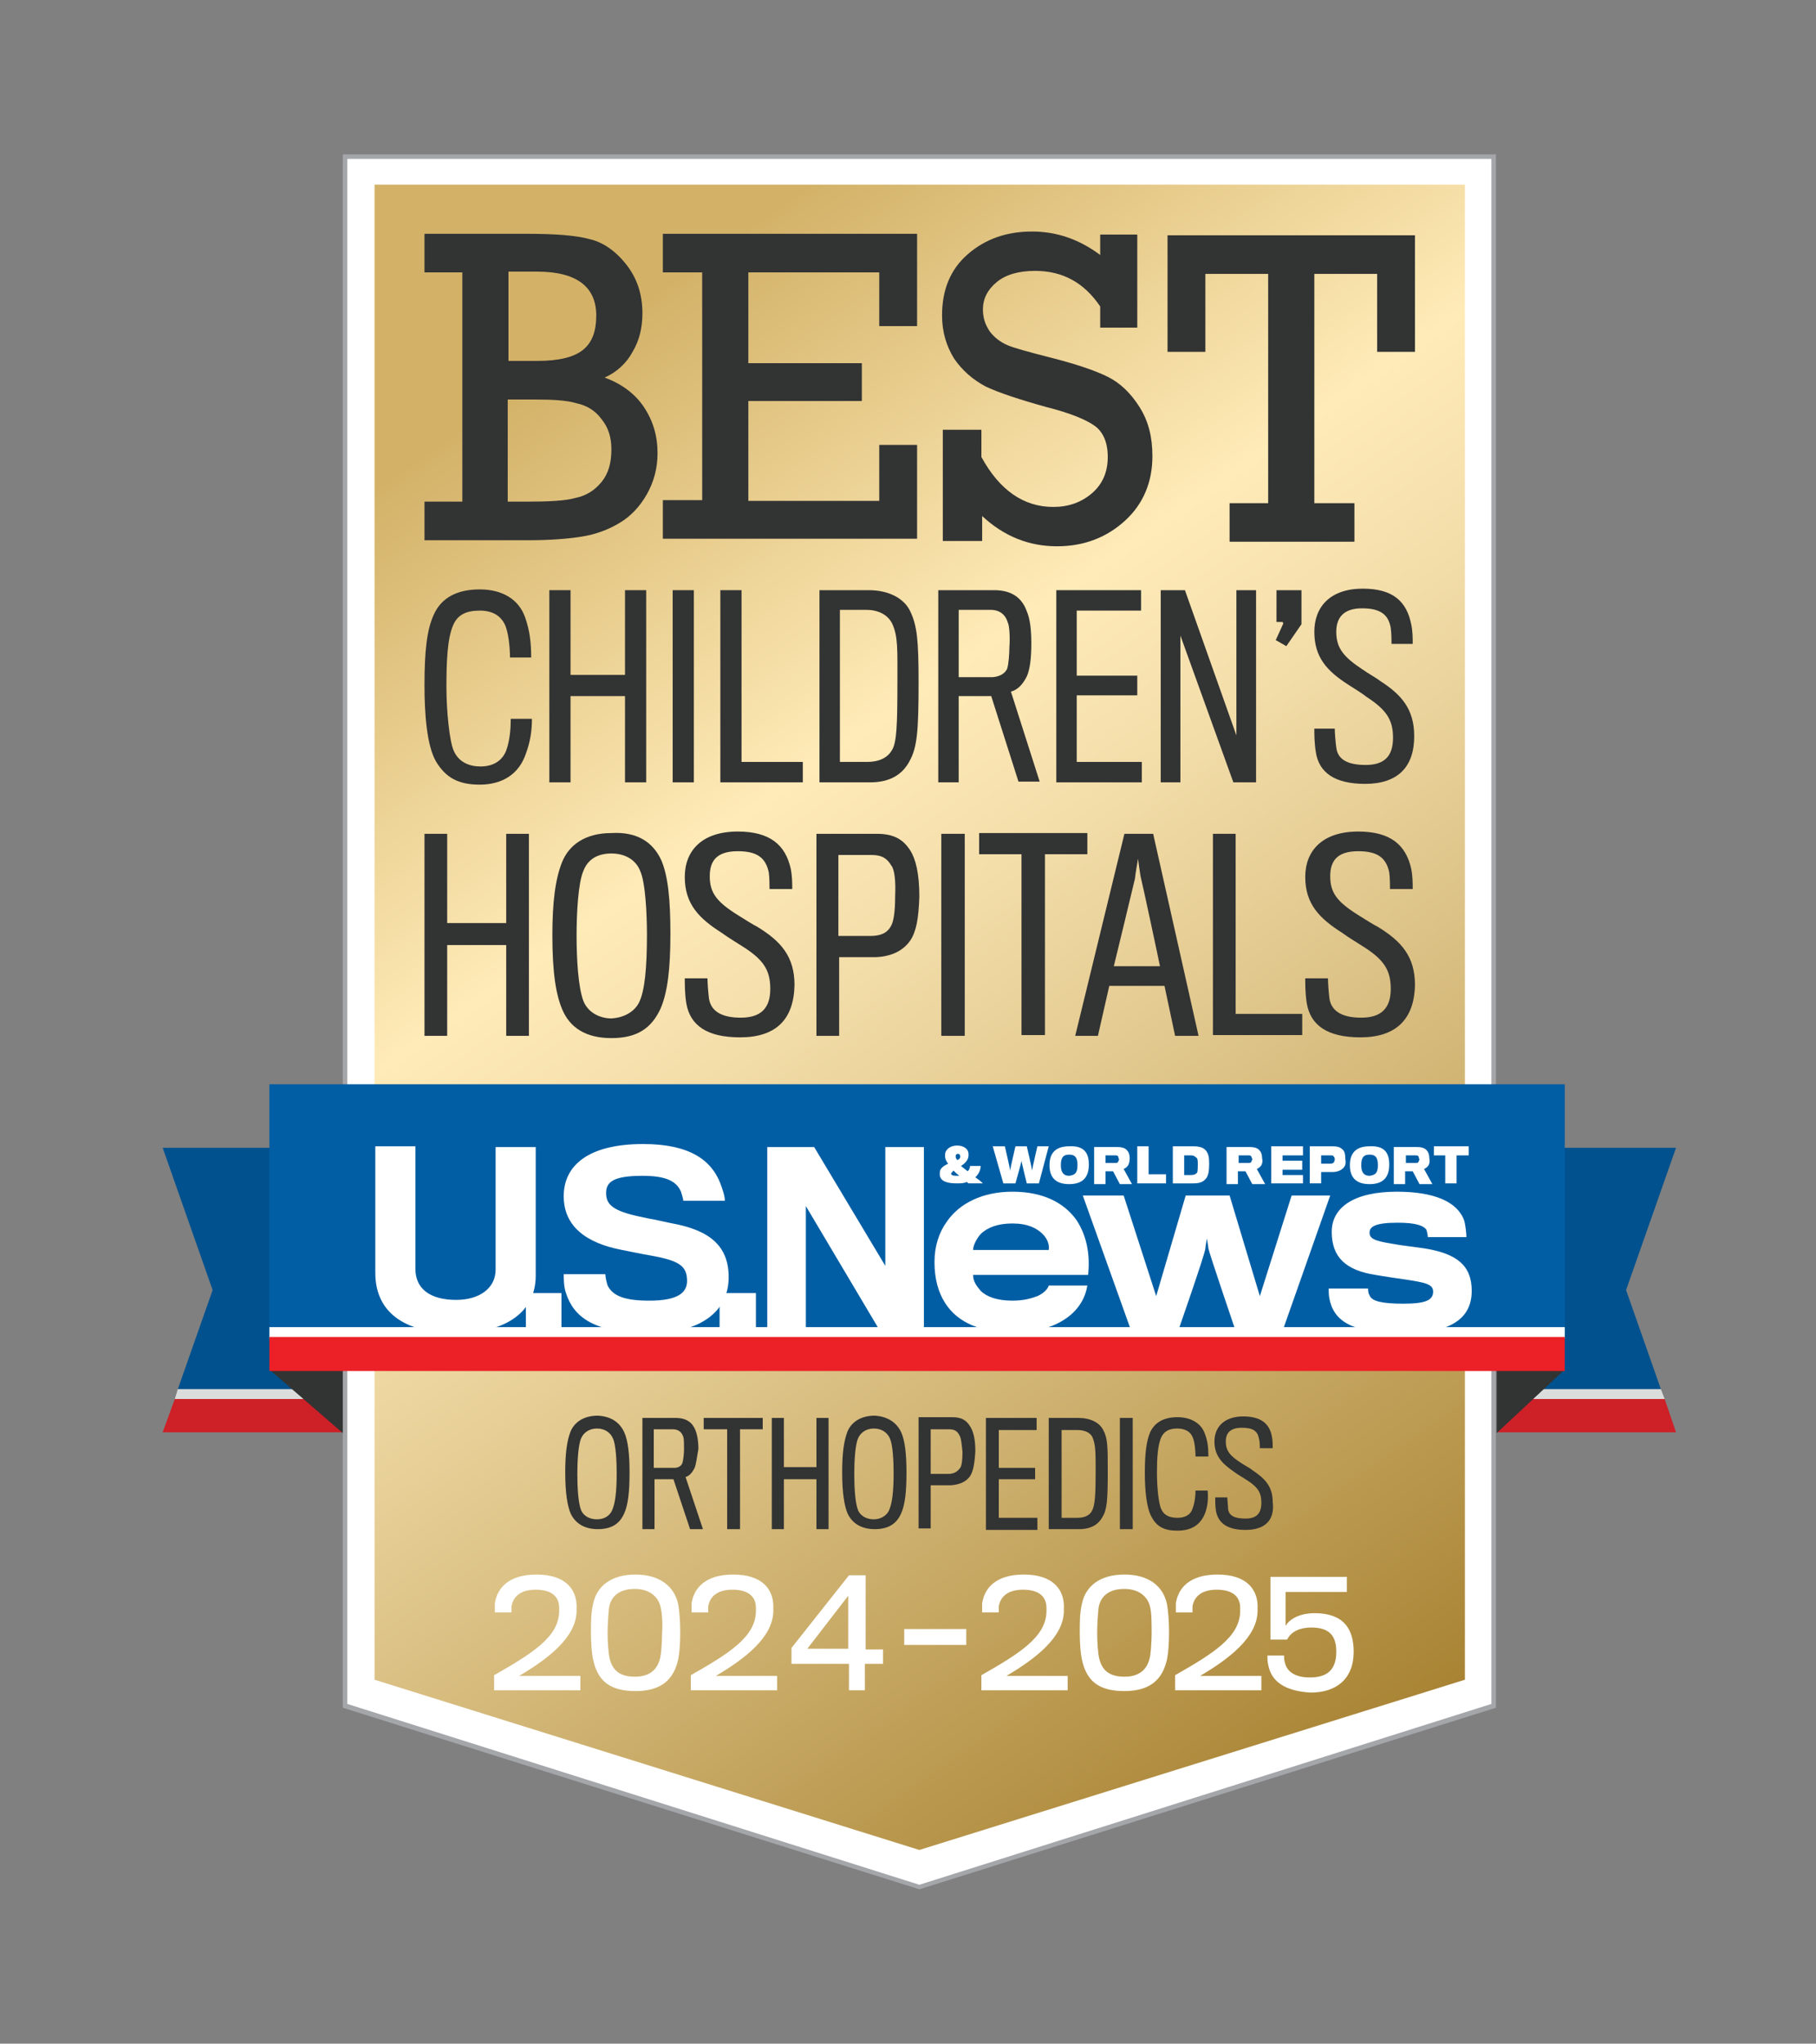 <?xml version="1.0" encoding="utf-8"?>
<!-- Generator: Adobe Illustrator 28.2.0, SVG Export Plug-In . SVG Version: 6.00 Build 0)  -->
<svg version="1.1" id="Layer_1" xmlns="http://www.w3.org/2000/svg" xmlns:xlink="http://www.w3.org/1999/xlink" x="0px" y="0px"
	 viewBox="0 0 240 270.1" style="enable-background:new 0 0 240 270.1;" xml:space="preserve">
<rect x="0" y="0" width="240" height="270.1" fill="#808080" stroke="none"/>
<style type="text/css">
	.st0{fill:#FFFFFF;}
	.st1{fill:url(#SVGID_1_);}
	.st2{fill:#323333;}
	.st3{fill:#A4A6AA;}
	.st4{fill:#00518E;}
	.st5{fill:#DBDDDD;}
	.st6{fill:#CD2027;}
	.st7{fill:#025EA4;}
	.st8{fill:#EB2127;}
</style>
<g>
	<polygon class="st0" points="45.6,20.7 45.6,225.4 121.5,249.4 197.4,225.4 197.4,20.7 	"/>
	<linearGradient id="SVGID_1_" gradientUnits="userSpaceOnUse" x1="51.419" y1="23.073" x2="191.644" y2="223.335">
		<stop  offset="0.135" style="stop-color:#D3B268"/>
		<stop  offset="0.393" style="stop-color:#FFEBB8"/>
		<stop  offset="0.465" style="stop-color:#F7E2AF"/>
		<stop  offset="0.583" style="stop-color:#E7CF97"/>
		<stop  offset="0.731" style="stop-color:#D1B575"/>
		<stop  offset="0.903" style="stop-color:#B7954A"/>
		<stop  offset="1" style="stop-color:#A88334"/>
	</linearGradient>
	<polygon class="st1" points="49.5,24.4 49.5,222 121.5,244.5 193.6,222 193.6,173.4 193.6,24.4 	"/>
	<g>
		<path class="st2" d="M61.1,66.3V36h-5v-5.1h13.5c3.7,0,6.5,0.2,8.3,0.7c1.8,0.4,3.5,1.6,4.9,3.4c1.4,1.8,2.1,3.9,2.1,6.4
			c0,1.9-0.4,3.6-1.3,5.1c-0.8,1.5-2.1,2.7-3.7,3.4c2.2,0.8,4,2.1,5.2,3.9s1.8,3.8,1.8,6.1c0,2-0.5,3.8-1.4,5.4
			c-0.9,1.6-2.1,2.9-3.6,3.8c-1.5,0.9-3.1,1.5-4.9,1.8c-1.8,0.3-4.2,0.5-7.2,0.5H56.1v-5.1H61.1z M67.2,47.7H71
			c2.9,0,4.9-0.5,6.1-1.5c1.2-1,1.7-2.5,1.7-4.5c0-3.8-2.6-5.8-7.8-5.8h-3.8V47.7z M67.2,66.3h2.3c3,0,5.2-0.1,6.6-0.5
			c1.4-0.3,2.5-1,3.4-2.1c0.9-1.1,1.3-2.5,1.3-4.3c0-1.6-0.4-2.9-1.3-4c-0.8-1.1-1.9-1.8-3.3-2.1c-1.3-0.4-3.2-0.5-5.6-0.5h-3.5
			V66.3z"/>
		<path class="st2" d="M92.8,66.3V36h-5.2v-5.1h33.6v12.2h-5V36H98.9v12h15V53h-15v13.2h17.3v-7.4h5v12.4H87.6v-5.1H92.8z"/>
		<path class="st2" d="M124.6,71.5V56.8h5.1v3.6c2.4,4.4,5.6,6.6,9.5,6.6c2,0,3.7-0.6,5.1-1.8s2.1-2.8,2.1-4.8
			c0-1.9-0.6-3.3-1.7-4.1c-1.1-0.8-3.2-1.7-6.4-2.5c-3.6-1-6.3-1.9-8-2.7c-1.7-0.9-3.1-2.1-4.2-3.7c-1-1.6-1.6-3.5-1.6-5.7
			c0-3.4,1.1-6.1,3.4-8.1c2.3-2,5.1-3,8.5-3c3.2,0,6.2,1,9,3.1v-2.7h4.9v12.3h-4.9v-2.8c-2.1-3.1-4.9-4.7-8.6-4.7
			c-2.2,0-3.9,0.5-5.1,1.5c-1.2,1-1.8,2.2-1.8,3.6c0,1.1,0.3,2,0.9,2.9c0.6,0.8,1.4,1.4,2.3,1.8s2.8,0.9,5.5,1.6
			c3.6,0.9,6.2,1.8,7.8,2.6c1.6,0.8,3,2.1,4.2,4c1.2,1.9,1.7,4,1.7,6.5c0,3.4-1.2,6.3-3.6,8.5c-2.4,2.2-5.4,3.4-9,3.4
			c-3.7,0-7-1.3-9.9-4v3.3H124.6z"/>
		<path class="st2" d="M167.6,66.5V36.2h-8.3v10.3h-5V31.1H187v15.4h-5V36.2h-8.3v30.3h5.3v5.1h-16.5v-5.1H167.6z"/>
	</g>
	<g>
		<path class="st2" d="M66.9,136.9v-12h-7.8v12h-3v-26.7h3V122h7.8v-11.8h3v26.7H66.9z"/>
		<path class="st2" d="M87.4,113.7c0.9,2.1,1.2,5.3,1.2,9.7c0,4.8-0.4,7.8-1.3,9.9c-1.2,2.6-3.1,3.9-6.5,3.9s-5.5-1.4-6.5-3.8
			c-0.8-1.9-1.3-4.7-1.3-9.8c0-4.4,0.4-7.5,1.3-9.7c0.9-2.2,3-3.8,6.5-3.8C84.2,109.9,86.3,111.3,87.4,113.7z M84.5,132.4
			c0.7-1.5,1-4.4,1-8.9c0-2.7-0.2-6.9-0.9-8.4c-0.5-1.3-1.8-2.3-3.8-2.3c-2.1,0-3.2,1-3.7,2.3c-0.7,1.6-0.9,5.7-0.9,8.5
			c0,3.1,0.2,6.8,0.9,8.7c0.7,1.7,2.4,2.3,3.7,2.3C82.5,134.5,83.9,133.7,84.5,132.4z"/>
		<path class="st2" d="M97.8,137.1c-4.4,0-6.6-1.6-7.1-4.5c-0.2-1.3-0.2-2.4-0.2-3.3h3c0,0.6,0.1,1.9,0.2,2.7
			c0.3,1.8,1.9,2.5,4.2,2.5c2.6,0,3.9-1.2,3.9-3.8c0-2.5-0.9-3.9-3.8-5.7c-0.6-0.4-1.8-1.1-2.6-1.7c-3-1.9-4.9-3.8-4.9-7.4
			c0-3.5,2.3-6,7-6c4.3,0,6.3,1.8,7,4.9c0.2,1,0.2,1.9,0.2,2.7h-3c0-0.4,0-1.5-0.1-2.2c-0.4-1.9-1.5-2.8-4.1-2.8
			c-2.7,0-3.7,1.2-3.7,3.3c0,2.2,0.9,3.4,3.8,5.2c0.8,0.5,1.9,1.2,2.5,1.5c3.1,1.9,4.9,3.9,4.9,7.7
			C104.9,134.8,102.5,137.1,97.8,137.1z"/>
		<path class="st2" d="M120.3,124.3c-0.9,1.3-2.4,2.1-4.5,2.2c-0.6,0-4.9,0-4.9,0v10.4h-3v-26.7h8c2.3,0,3.5,0.8,4.4,2.2
			c0.7,1.1,1.2,3,1.2,6.1C121.4,121.4,121.1,123.1,120.3,124.3z M117.8,114.4c-0.6-1-1.3-1.4-2.6-1.4h-4.4v10.7c0,0,3.8,0,4.2,0
			c1.7,0,2.4-0.6,2.8-1.4c0.3-0.6,0.5-1.8,0.5-3.8C118.4,116.3,118.2,114.9,117.8,114.4z"/>
		<path class="st2" d="M124.4,136.9v-26.7h3.1v26.7H124.4z"/>
		<path class="st2" d="M138.1,112.9v23.9H135v-23.9h-5.6v-2.8h14.3v2.8H138.1z"/>
		<path class="st2" d="M145.1,136.9h-3l6.5-26.7h3.8l6,26.7h-3.1l-1.4-6.6h-7.3L145.1,136.9z M150.8,116.1c-0.1-0.3-0.4-2.6-0.4-2.6
			s-0.4,2.3-0.4,2.6c-0.1,0.5-2.8,11.6-2.8,11.6h6.1C153.3,127.6,150.9,116.4,150.8,116.1z"/>
		<path class="st2" d="M160.3,136.9v-26.7h3V134h8.8v2.8H160.3z"/>
		<path class="st2" d="M179.8,137.1c-4.4,0-6.6-1.6-7.1-4.5c-0.2-1.3-0.2-2.4-0.2-3.3h3c0,0.6,0.1,1.9,0.2,2.7
			c0.3,1.8,1.9,2.5,4.2,2.5c2.6,0,3.9-1.2,3.9-3.8c0-2.5-0.9-3.9-3.8-5.7c-0.6-0.4-1.8-1.1-2.6-1.7c-3-1.9-4.9-3.8-4.9-7.4
			c0-3.5,2.3-6,7-6c4.3,0,6.3,1.8,7,4.9c0.2,1,0.2,1.9,0.2,2.7h-3c0-0.4,0-1.5-0.1-2.2c-0.4-1.9-1.5-2.8-4.1-2.8
			c-2.7,0-3.7,1.2-3.7,3.3c0,2.2,0.9,3.4,3.8,5.2c0.8,0.5,1.9,1.2,2.5,1.5c3.1,1.9,4.9,3.9,4.9,7.7
			C186.9,134.8,184.4,137.1,179.8,137.1z"/>
	</g>
	<path class="st3" d="M45.3,20.4v205.3l76.2,24l76.2-24V20.4H45.3z M197.1,225.2l-75.6,23.9l-75.6-23.9V21h151.2V225.2z"/>
	<g>
		<g>
			<polygon class="st4" points="21.5,151.7 45.2,151.7 45.2,183.6 23.5,183.6 28.1,170.5 			"/>
			<polygon class="st5" points="45.2,184.9 23.1,184.9 23.5,183.6 45.2,183.6 			"/>
			<polygon class="st6" points="45.2,189.3 21.5,189.3 23.1,184.9 45.2,184.9 			"/>
		</g>
		<g>
			<polygon class="st4" points="221.5,151.7 197.9,151.7 197.9,183.6 219.5,183.6 214.9,170.5 			"/>
			<polygon class="st5" points="197.9,184.9 220,184.9 219.5,183.6 197.9,183.6 			"/>
			<polygon class="st6" points="197.9,189.3 221.5,189.3 220,184.9 197.9,184.9 			"/>
		</g>
		<polygon class="st2" points="45.3,181 45.3,189.4 35.6,181 		"/>
		<polygon class="st2" points="197.8,181 197.8,189.4 206.8,181 		"/>
		<rect x="35.6" y="143.3" class="st7" width="171.2" height="33.4"/>
		<g id="U.S.News_00000128469191199068345000000006111662988929192080_">
			<path class="st0" d="M60.2,176.2c-6.1,0-10.6-2.3-10.6-8c0-0.6,0-16.7,0-16.7h5.3c0,0,0,15.7,0,16.2c0,2.6,1.9,4.1,5.4,4.1
				c3,0,5.2-1.5,5.2-4c0-0.5,0-16.2,0-16.2h5.3c0,0,0,16.5,0,17C70.8,173.7,66.4,176.2,60.2,176.2z"/>
			<path class="st0" d="M69.5,175.9v-5h4.7v5H69.5z"/>
			<path class="st0" d="M85.8,176.2c-7.4,0-10-2.2-11-5.3c-0.3-0.8-0.3-2-0.3-2.5H80c0,0.4,0.2,1.2,0.3,1.5c0.7,1.4,2.3,2,5.5,2
				c3.7,0,5-1,5-2.6c0-2-1-2.7-5-3.4c-0.7-0.1-2.5-0.5-3.6-0.7c-4.7-0.9-7.7-3.1-7.7-7.1c0-4.1,3.3-6.9,10.5-6.9
				c6.1,0,9,2.1,10.2,5.2c0.3,0.8,0.6,1.7,0.6,2.3h-5.5c0-0.3-0.2-0.8-0.3-1.2c-0.6-1.4-2-2.1-5.1-2.1c-4,0-4.8,0.9-4.8,2.3
				c0,1.8,1.4,2.5,5.4,3.3c1.2,0.2,2.8,0.6,3.4,0.7c4.8,0.9,7.4,2.9,7.4,7.1C96.3,173.2,92.8,176.2,85.8,176.2z"/>
			<path class="st0" d="M95.1,175.9v-5h4.8v5H95.1z"/>
			<path class="st0" d="M116.3,175.9l-9.8-16.5v16.5h-5.1v-24.3h6.2l9.4,15.7v-15.7h5.1v24.3H116.3z"/>
			<path class="st0" d="M140.5,174.5c-1.6,1-3.8,1.6-6.7,1.6c-4,0-7.2-1.2-8.9-3.9c-0.9-1.4-1.4-3.2-1.4-5.4c0-2.1,0.6-3.9,1.6-5.3
				c1.7-2.5,4.8-4,8.7-4c4.1,0,6.9,1.5,8.5,3.8c1.3,2,1.8,4.5,1.5,7.2h-15.2c0,0.8,0.4,1.4,1,2.1c0.8,0.8,2.2,1.3,4.2,1.3
				c1.5,0,2.5-0.3,3.3-0.6c0.9-0.4,1.4-1,1.5-1.4h5.1C143.4,171.8,142.3,173.4,140.5,174.5z M137.8,163.1c-0.8-0.8-2-1.4-4-1.4
				c-1.9,0-3.2,0.5-4.1,1.3c-0.6,0.6-1.1,1.6-1.1,2.2h10C138.7,164.6,138.5,163.8,137.8,163.1z"/>
			<path class="st0" d="M169.5,175.9h-6.2c0,0-3.5-10.3-3.6-10.9c0-0.2-0.2-1.3-0.2-1.3s-0.2,1.1-0.2,1.3c0,0.6-3.6,10.9-3.6,10.9
				h-6.2l-6.4-17.9h5.4l4.3,13.3l3.9-13.3h5.8l4,13.3l4.2-13.3h5.1L169.5,175.9z"/>
			<path class="st0" d="M185.5,176.2c-6.1,0-8.9-1.2-9.7-4.1c-0.2-0.7-0.2-1.2-0.2-1.8h5.2c0,0.2,0,0.6,0.2,0.9
				c0.3,0.8,1.7,1.1,4.5,1.1c3,0,3.9-0.5,3.9-1.6c0-1-1.1-1.2-3.7-1.6c-0.7-0.1-2.8-0.4-3.9-0.6c-3.9-0.6-5.8-2.3-5.8-5.7
				c0-3.2,2.9-5.3,8.6-5.3c4.9,0,8,1.3,8.9,3.8c0.2,0.7,0.3,1.8,0.3,2.2h-5.1c0-0.2-0.1-0.7-0.2-1c-0.4-0.5-1.3-0.9-3.8-0.9
				c-2.9,0-3.7,0.5-3.7,1.3c0,0.8,0.6,1.1,3.1,1.5c1,0.2,3.6,0.5,4.2,0.6c4.3,0.7,6.2,2.3,6.2,5.6
				C194.5,174.3,191.7,176.2,185.5,176.2z"/>
		</g>
		<g id="_x26__World_Report_00000002366391885148125580000016432889869545752969_">
			<path class="st0" d="M127.9,154.8c0.2-0.2,0.3-0.5,0.3-0.7h1.4c0,0.6-0.3,1.1-0.7,1.5c0.3,0.2,0.7,0.5,1,0.8h-1.9
				c-0.1-0.1-0.2-0.1-0.2-0.2c-0.4,0.2-0.9,0.2-1.3,0.2c-1.2,0-2.2-0.2-2.3-1.1c0-0.1,0-0.2,0-0.3c0-0.6,0.5-0.9,1.1-1.2
				c-0.3-0.4-0.4-0.7-0.4-1c0-0.1,0-0.2,0-0.2c0-0.6,0.6-1.2,1.6-1.2c0.9,0,1.5,0.5,1.5,1.1c0,0,0,0.2,0,0.2c0,0.6-0.5,1.1-1,1.4
				C127.4,154.4,127.6,154.6,127.9,154.8z M125.7,155.1c0,0.2,0.2,0.3,0.7,0.3c0.1,0,0.3,0,0.4,0c-0.3-0.2-0.6-0.5-0.8-0.7
				C125.9,154.9,125.7,155,125.7,155.1z M126.9,152.9C126.9,152.9,126.9,152.8,126.9,152.9c0-0.3-0.1-0.4-0.3-0.4
				c-0.2,0-0.3,0.1-0.3,0.3c0,0,0,0.1,0,0.1c0,0.1,0.1,0.3,0.2,0.4C126.7,153.3,126.9,153.1,126.9,152.9z"/>
			<path class="st0" d="M137.3,156.4h-1.6c0,0-0.7-2.8-0.7-3c0,0.2-0.8,3-0.8,3h-1.6l-1.4-4.9h1.6c0,0,0.7,3,0.7,3.2
				c0-0.2,0.7-3.2,0.7-3.2h1.5c0,0,0.7,3,0.7,3.2c0-0.2,0.7-3.2,0.7-3.2h1.5L137.3,156.4z"/>
			<path class="st0" d="M143.9,153.9c0,1.7-0.8,2.6-2.6,2.6c-1.8,0-2.6-0.9-2.6-2.5c0-1.6,0.8-2.5,2.6-2.5
				C143.2,151.4,143.9,152.3,143.9,153.9z M142.4,154c0-1-0.3-1.4-1.1-1.4c-0.8,0-1.1,0.4-1.1,1.4c0,1,0.4,1.4,1.1,1.4
				C142,155.3,142.4,155.1,142.4,154z"/>
			<path class="st0" d="M149.1,154c-0.2,0.3-0.4,0.4-0.6,0.5l1.1,2H148l-0.9-1.7h-1v1.7h-1.5v-4.9h3.1c0.7,0,1.1,0.2,1.3,0.5
				c0.2,0.2,0.3,0.6,0.3,1C149.3,153.5,149.2,153.8,149.1,154z M147.8,152.9c-0.1-0.2-0.2-0.2-0.4-0.2h-1.3v1h1.3
				c0.2,0,0.3,0,0.4-0.2c0-0.1,0.1-0.2,0.1-0.3C147.8,153.1,147.8,153,147.8,152.9z"/>
			<path class="st0" d="M150.3,156.4v-4.9h1.5v3.7h2.3v1.2H150.3z"/>
			<path class="st0" d="M157.7,156.4H155v-4.9h2.7c0.9,0,1.4,0.2,1.7,0.6c0.3,0.4,0.4,0.8,0.4,1.7c0,1-0.1,1.4-0.3,1.8
				C159.1,156.2,158.6,156.4,157.7,156.4z M158.3,153.9c0-0.4,0-0.8-0.2-0.9c-0.2-0.2-0.4-0.3-0.7-0.3h-0.9v2.6h0.9
				c0.4,0,0.6-0.1,0.8-0.3C158.3,154.8,158.3,154.3,158.3,153.9z"/>
			<path class="st0" d="M166.7,154c-0.2,0.3-0.4,0.4-0.6,0.5l1.1,2h-1.7l-0.9-1.7h-1v1.7h-1.5v-4.9h3.1c0.7,0,1.1,0.2,1.3,0.5
				c0.2,0.2,0.3,0.6,0.3,1C166.9,153.5,166.8,153.8,166.7,154z M165.4,152.9c-0.1-0.2-0.2-0.2-0.4-0.2h-1.3v1h1.3
				c0.2,0,0.3,0,0.4-0.2c0-0.1,0.1-0.2,0.1-0.3C165.5,153.1,165.4,153,165.4,152.9z"/>
			<path class="st0" d="M168,156.4v-4.9h4.2v1.2h-2.7v0.7h2.6v1.2h-2.6v0.7h2.7v1.1H168z"/>
			<path class="st0" d="M177.5,154.4c-0.3,0.3-0.8,0.5-1.4,0.5c-0.2,0-1.5,0-1.5,0v1.5h-1.5v-4.9h3c0.6,0,1,0.1,1.3,0.4
				c0.3,0.2,0.4,0.7,0.4,1.3C177.9,153.8,177.8,154.1,177.5,154.4z M176.3,152.9c-0.1-0.2-0.2-0.2-0.5-0.2h-1.2v1.1c0,0,1.2,0,1.2,0
				c0.3,0,0.4-0.1,0.5-0.2c0-0.1,0.1-0.2,0.1-0.3C176.4,153.1,176.4,153,176.3,152.9z"/>
			<path class="st0" d="M183.6,153.9c0,1.7-0.8,2.6-2.6,2.6c-1.8,0-2.6-0.9-2.6-2.5c0-1.6,0.8-2.5,2.6-2.5
				C182.9,151.4,183.6,152.3,183.6,153.9z M182.1,154c0-1-0.3-1.4-1.1-1.4c-0.8,0-1.1,0.4-1.1,1.4c0,1,0.4,1.4,1.1,1.4
				C181.7,155.3,182.1,155.1,182.1,154z"/>
			<path class="st0" d="M188.8,154c-0.2,0.3-0.4,0.4-0.6,0.5l1.1,2h-1.7l-0.9-1.7h-1v1.7h-1.5v-4.9h3.1c0.7,0,1.1,0.2,1.3,0.5
				c0.2,0.2,0.3,0.6,0.3,1C189,153.5,188.9,153.8,188.8,154z M187.5,152.9c-0.1-0.2-0.2-0.2-0.4-0.2h-1.3v1h1.3c0.2,0,0.3,0,0.4-0.2
				c0-0.1,0.1-0.2,0.1-0.3C187.5,153.1,187.5,153,187.5,152.9z"/>
			<path class="st0" d="M192.5,152.7v3.7H191v-3.7h-1.5v-1.2h4.6v1.2H192.5z"/>
		</g>
		<rect x="35.6" y="175.4" class="st0" width="171.2" height="1.6"/>
		<rect x="35.6" y="176.7" class="st8" width="171.2" height="4.5"/>
	</g>
	<g>
		<path class="st2" d="M69.5,99.6c-0.9,2.7-3.1,4.1-6.1,4.1c-2.8,0-4.5-0.9-5.8-3.1c-1.2-2.1-1.5-6.3-1.5-10c0-4.5,0.3-7.3,1.2-9.3
			c1-2.3,3.1-3.4,6.1-3.4c3.1,0,5.2,1.4,6,3.7c0.6,1.7,0.8,3.3,0.8,5.3h-2.8c0-1.3-0.2-3.4-0.7-4.4c-0.6-1.2-1.7-1.8-3.3-1.8
			c-1.7,0-2.9,0.5-3.5,1.9c-0.8,1.8-0.9,5-0.9,8.2c0,3.1,0.4,7.3,1,8.5c0.7,1.5,2.1,2,3.5,2c1.5,0,2.8-0.6,3.4-2.1
			c0.5-1.4,0.6-3,0.6-4.2h2.8C70.3,96.5,70.1,98,69.5,99.6z"/>
		<path class="st2" d="M82.6,103.4V92h-7.2v11.4h-2.8V78h2.8v11.2h7.2V78h2.8v25.4H82.6z"/>
		<path class="st2" d="M88.9,103.4V78h2.8v25.4H88.9z"/>
		<path class="st2" d="M95.2,103.4V78H98v22.7h8.1v2.7H95.2z"/>
		<path class="st2" d="M115,103.4h-6.7V78h6.5c2.7,0,4.7,1.1,5.5,2.8c0.9,1.9,1.1,3.8,1.1,9.4c0,6.5-0.2,8.6-1.2,10.4
			C119.3,102.3,117.7,103.4,115,103.4z M118.6,90.2c0-4.3,0.1-6.1-0.7-7.8c-0.6-1.2-1.9-1.8-3.4-1.8H111v20.1h3.6
			c1.5,0,2.7-0.5,3.3-1.6C118.5,98.1,118.6,95.9,118.6,90.2z"/>
		<path class="st2" d="M135.7,89.4c-0.5,1-1.2,1.8-2.1,2l3.8,11.9h-2.8L131,92h-4.3v11.4H124V78h7.4c2.4,0,3.7,1.1,4.3,2.8
			c0.4,0.9,0.6,2.3,0.6,4.2C136.3,87.1,136.1,88.5,135.7,89.4z M133.2,82.3c-0.3-1-1-1.7-2.3-1.7h-4.2c0,0,0,8.5,0,8.9
			c0,0,4.4,0,4.5,0c1-0.1,1.6-0.5,1.9-1.1c0.2-0.6,0.3-2,0.3-2.9C133.5,84.3,133.4,82.7,133.2,82.3z"/>
		<path class="st2" d="M139.6,103.4V78h11.2v2.7h-8.5v8.6h8v2.6h-8v8.8h8.6v2.7H139.6z"/>
		<path class="st2" d="M163,103.4L156,84v19.4h-2.6V78h3.2l6.8,19.2V78h2.6v25.4H163z"/>
		<path class="st2" d="M168.7,78h3.3v4.5l-2,2.9l-1.4-0.8l1-2.2l-0.1-0.2h-0.8V78z"/>
		<path class="st2" d="M180.4,103.6c-4,0-6.1-1.5-6.5-4.2c-0.2-1.2-0.2-2.3-0.2-3.1h2.7c0,0.5,0.1,1.8,0.2,2.5
			c0.2,1.7,1.7,2.3,3.9,2.3c2.4,0,3.6-1.1,3.6-3.6c0-2.4-0.9-3.7-3.5-5.4c-0.5-0.4-1.6-1.1-2.4-1.6c-2.8-1.8-4.5-3.6-4.5-7
			c0-3.3,2.1-5.7,6.4-5.7c4,0,5.8,1.7,6.4,4.7c0.2,0.9,0.2,1.8,0.2,2.6h-2.8c0-0.4,0-1.4-0.1-2.1c-0.3-1.8-1.4-2.6-3.8-2.6
			c-2.4,0-3.4,1.2-3.4,3.1c0,2.1,0.9,3.3,3.5,5c0.7,0.5,1.8,1.1,2.3,1.5c2.8,1.8,4.5,3.7,4.5,7.3
			C186.9,101.4,184.7,103.6,180.4,103.6z"/>
	</g>
	<g>
		<g>
			<path class="st2" d="M82.5,189.3c0.5,1.1,0.7,2.9,0.7,5.3c0,2.6-0.2,4.3-0.7,5.4c-0.6,1.4-1.7,2.1-3.5,2.1s-3-0.8-3.6-2.1
				c-0.4-1-0.7-2.6-0.7-5.4c0-2.4,0.2-4.1,0.7-5.4c0.5-1.2,1.7-2.1,3.6-2.1C80.8,187.2,81.9,188,82.5,189.3z M80.9,199.6
				c0.4-0.9,0.6-2.4,0.6-4.9c0-1.5-0.1-3.8-0.5-4.6c-0.3-0.7-1-1.3-2.1-1.3c-1.1,0-1.8,0.6-2.1,1.3c-0.4,0.9-0.5,3.2-0.5,4.7
				c0,1.7,0.1,3.8,0.5,4.8c0.4,0.9,1.3,1.2,2.1,1.2C79.9,200.8,80.6,200.3,80.9,199.6z"/>
			<path class="st2" d="M91.8,194c-0.3,0.6-0.7,1.1-1.2,1.2l2.3,6.9h-1.7l-2.2-6.6h-2.5v6.6h-1.6v-14.7h4.4c1.4,0,2.2,0.6,2.6,1.6
				c0.2,0.5,0.4,1.3,0.4,2.5C92.1,192.6,92,193.5,91.8,194z M90.3,189.9c-0.2-0.6-0.6-1-1.4-1h-2.5c0,0,0,4.9,0,5.1c0,0,2.6,0,2.7,0
				c0.6,0,1-0.3,1.1-0.7c0.1-0.3,0.2-1.2,0.2-1.7C90.4,191,90.4,190.1,90.3,189.9z"/>
			<path class="st2" d="M97.8,188.9v13.2h-1.7v-13.2h-3.1v-1.5h7.8v1.5H97.8z"/>
			<path class="st2" d="M107.9,202.1v-6.6h-4.3v6.6H102v-14.7h1.6v6.5h4.3v-6.5h1.6v14.7H107.9z"/>
			<path class="st2" d="M119.1,189.3c0.5,1.1,0.7,2.9,0.7,5.3c0,2.6-0.2,4.3-0.7,5.4c-0.6,1.4-1.7,2.1-3.5,2.1s-3-0.8-3.6-2.1
				c-0.4-1-0.7-2.6-0.7-5.4c0-2.4,0.2-4.1,0.7-5.4c0.5-1.2,1.7-2.1,3.6-2.1C117.3,187.2,118.5,188,119.1,189.3z M117.5,199.6
				c0.4-0.9,0.6-2.4,0.6-4.9c0-1.5-0.1-3.8-0.5-4.6c-0.3-0.7-1-1.3-2.1-1.3c-1.1,0-1.8,0.6-2.1,1.3c-0.4,0.9-0.5,3.2-0.5,4.7
				c0,1.7,0.1,3.8,0.5,4.8c0.4,0.9,1.3,1.2,2.1,1.2C116.4,200.8,117.2,200.3,117.5,199.6z"/>
			<path class="st2" d="M128.2,195.1c-0.5,0.7-1.3,1.1-2.5,1.2c-0.3,0-2.7,0-2.7,0v5.7h-1.6v-14.7h4.4c1.3,0,1.9,0.4,2.4,1.2
				c0.4,0.6,0.7,1.6,0.7,3.3C128.8,193.5,128.6,194.5,128.2,195.1z M126.8,189.7c-0.3-0.6-0.7-0.8-1.4-0.8H123v5.9c0,0,2.1,0,2.3,0
				c0.9,0,1.3-0.4,1.6-0.8c0.2-0.3,0.3-1,0.3-2.1C127.1,190.8,127,190,126.8,189.7z"/>
			<path class="st2" d="M130.3,202.1v-14.7h6.7v1.6H132v5h4.8v1.5H132v5.1h5.1v1.6H130.3z"/>
			<path class="st2" d="M142.6,202.1h-4v-14.7h3.9c1.6,0,2.8,0.6,3.3,1.6c0.6,1.1,0.6,2.2,0.6,5.5c0,3.8-0.1,5-0.7,6
				C145.2,201.4,144.3,202.1,142.6,202.1z M144.8,194.5c0-2.5,0-3.5-0.4-4.5c-0.3-0.7-1.1-1-2-1h-2.1v11.6h2.1
				c0.9,0,1.6-0.3,1.9-0.9C144.7,199,144.8,197.7,144.8,194.5z"/>
			<path class="st2" d="M148,202.1v-14.7h1.7v14.7H148z"/>
			<path class="st2" d="M159.3,199.9c-0.6,1.6-1.8,2.4-3.7,2.4c-1.7,0-2.7-0.5-3.4-1.8c-0.7-1.2-0.9-3.7-0.9-5.8
				c0-2.6,0.2-4.2,0.7-5.4c0.6-1.3,1.8-2,3.6-2c1.8,0,3.1,0.8,3.6,2.1c0.4,1,0.5,1.9,0.5,3.1H158c0-0.7-0.1-2-0.4-2.6
				c-0.3-0.7-1-1.1-2-1.1c-1,0-1.7,0.3-2.1,1.1c-0.5,1-0.6,2.9-0.6,4.7c0,1.8,0.2,4.2,0.6,4.9c0.4,0.9,1.3,1.1,2.1,1.1
				c0.9,0,1.7-0.3,2-1.2c0.3-0.8,0.4-1.7,0.4-2.4h1.6C159.7,198.1,159.6,199,159.3,199.9z"/>
			<path class="st2" d="M164.6,202.2c-2.4,0-3.6-0.9-3.9-2.5c-0.1-0.7-0.1-1.3-0.1-1.8h1.6c0,0.3,0.1,1.1,0.1,1.5
				c0.1,1,1,1.3,2.3,1.3c1.4,0,2.1-0.6,2.1-2.1c0-1.4-0.5-2.1-2.1-3.1c-0.3-0.2-1-0.6-1.4-0.9c-1.6-1.1-2.7-2.1-2.7-4.1
				c0-1.9,1.3-3.3,3.8-3.3c2.4,0,3.5,1,3.8,2.7c0.1,0.5,0.1,1,0.1,1.5h-1.7c0-0.2,0-0.8-0.1-1.2c-0.2-1.1-0.8-1.5-2.3-1.5
				c-1.5,0-2.1,0.7-2.1,1.8c0,1.2,0.5,1.9,2.1,2.9c0.4,0.3,1.1,0.6,1.4,0.9c1.7,1.1,2.7,2.2,2.7,4.2
				C168.5,200.9,167.2,202.2,164.6,202.2z"/>
		</g>
		<g>
			<path class="st0" d="M65.3,223.4v-2c5.1-2.9,8.6-5.1,8.6-8.5c0-0.2,0-0.2,0-0.4c0-1.4-0.9-2.4-3.1-2.4c-2.1,0-3,1-3.2,2.2
				c0,0.2,0,0.6,0,0.8h-2.2c0-0.3,0-0.8,0-1.2c0.3-2,1.8-3.8,5.5-3.8c3.8,0,5.2,1.9,5.3,4c0,0.2,0,0.6,0,0.9
				c-0.1,3.4-3.7,6.2-7.6,8.5h8.1v1.9H65.3z"/>
			<path class="st0" d="M89.6,211.9c0.2,1,0.3,2.4,0.3,3.9c0,1.3-0.1,3.1-0.4,4c-0.7,2.5-2.5,3.7-5.5,3.7c-3.1,0-4.8-1.1-5.5-3.7
				c-0.3-1-0.4-2.7-0.4-4c0-1.5,0-2.6,0.3-3.9c0.5-2.3,2.4-3.8,5.6-3.8C87.2,208.1,89.1,209.7,89.6,211.9z M87.3,212.4
				c-0.3-1.4-1.5-2.4-3.4-2.4c-2,0-3.1,0.9-3.4,2.4c-0.1,0.7-0.2,2.5-0.2,3.4c0,1.2,0.1,2.8,0.3,3.5c0.4,1.6,1.5,2.3,3.3,2.3
				c1.8,0,2.9-0.8,3.3-2.3c0.2-0.6,0.3-2.5,0.3-3.5C87.6,214.8,87.5,213.1,87.3,212.4z"/>
			<path class="st0" d="M91.3,223.4v-2c5.1-2.9,8.6-5.1,8.6-8.5c0-0.2,0-0.2,0-0.4c0-1.4-0.9-2.4-3.1-2.4c-2.1,0-3,1-3.2,2.2
				c0,0.2,0,0.6,0,0.8h-2.2c0-0.3,0-0.8,0-1.2c0.3-2,1.8-3.8,5.5-3.8c3.8,0,5.2,1.9,5.3,4c0,0.2,0,0.6,0,0.9
				c-0.1,3.4-3.7,6.2-7.6,8.5h8.1v1.9H91.3z"/>
			<path class="st0" d="M114.3,219.9v3.5h-2.1v-3.5h-7.6v-2.1l7.6-9.6h2.2v9.8h2.3v1.9H114.3z M112.1,210.9l-5.4,7h5.4V210.9z"/>
			<path class="st0" d="M119.5,217.4v-2.1h8.2v2.1H119.5z"/>
			<path class="st0" d="M129.7,223.4v-2c5.1-2.9,8.6-5.1,8.6-8.5c0-0.2,0-0.2,0-0.4c0-1.4-0.9-2.4-3.1-2.4c-2.1,0-3,1-3.2,2.2
				c0,0.2,0,0.6,0,0.8h-2.2c0-0.3,0-0.8,0-1.2c0.3-2,1.8-3.8,5.5-3.8c3.8,0,5.2,1.9,5.3,4c0,0.2,0,0.6,0,0.9
				c-0.1,3.4-3.7,6.2-7.6,8.5h8.1v1.9H129.7z"/>
			<path class="st0" d="M154.2,211.9c0.2,1,0.3,2.4,0.3,3.9c0,1.3-0.1,3.1-0.4,4c-0.7,2.5-2.5,3.7-5.5,3.7c-3.1,0-4.8-1.1-5.5-3.7
				c-0.3-1-0.4-2.7-0.4-4c0-1.5,0-2.6,0.3-3.9c0.5-2.3,2.4-3.8,5.6-3.8C151.9,208.1,153.7,209.7,154.2,211.9z M152,212.4
				c-0.3-1.4-1.5-2.4-3.4-2.4c-2,0-3.1,0.9-3.4,2.4c-0.1,0.7-0.2,2.5-0.2,3.4c0,1.2,0.1,2.8,0.3,3.5c0.4,1.6,1.5,2.3,3.3,2.3
				c1.8,0,2.9-0.8,3.3-2.3c0.2-0.6,0.3-2.5,0.3-3.5C152.2,214.8,152.2,213.1,152,212.4z"/>
			<path class="st0" d="M155.3,223.4v-2c5.1-2.9,8.6-5.1,8.6-8.5c0-0.2,0-0.2,0-0.4c0-1.4-0.9-2.4-3.1-2.4c-2.1,0-3,1-3.2,2.2
				c0,0.2,0,0.6,0,0.8h-2.2c0-0.3,0-0.8,0-1.2c0.3-2,1.8-3.8,5.5-3.8c3.8,0,5.2,1.9,5.3,4c0,0.2,0,0.6,0,0.9
				c-0.1,3.4-3.7,6.2-7.6,8.5h8.1v1.9H155.3z"/>
			<path class="st0" d="M167.6,220c-0.1-0.3-0.1-0.9-0.1-1.2h2.2c0,0.3,0,0.6,0.1,0.9c0.3,1.4,1.6,2,3.3,2c2.4,0,3.5-1.1,3.5-3.4
				c0-2-0.8-3.2-3.3-3.2c-1.3,0-2.6,0.4-3.2,1.6h-2.2v-8.3h10.1v2h-8.1v4.5c0.6-1.1,2.2-1.7,3.8-1.7c3.8,0,5.2,2,5.2,5.1
				c0,3.6-2.3,5.4-5.7,5.4C169.9,223.5,168,222.3,167.6,220z"/>
		</g>
	</g>
</g>
</svg>

